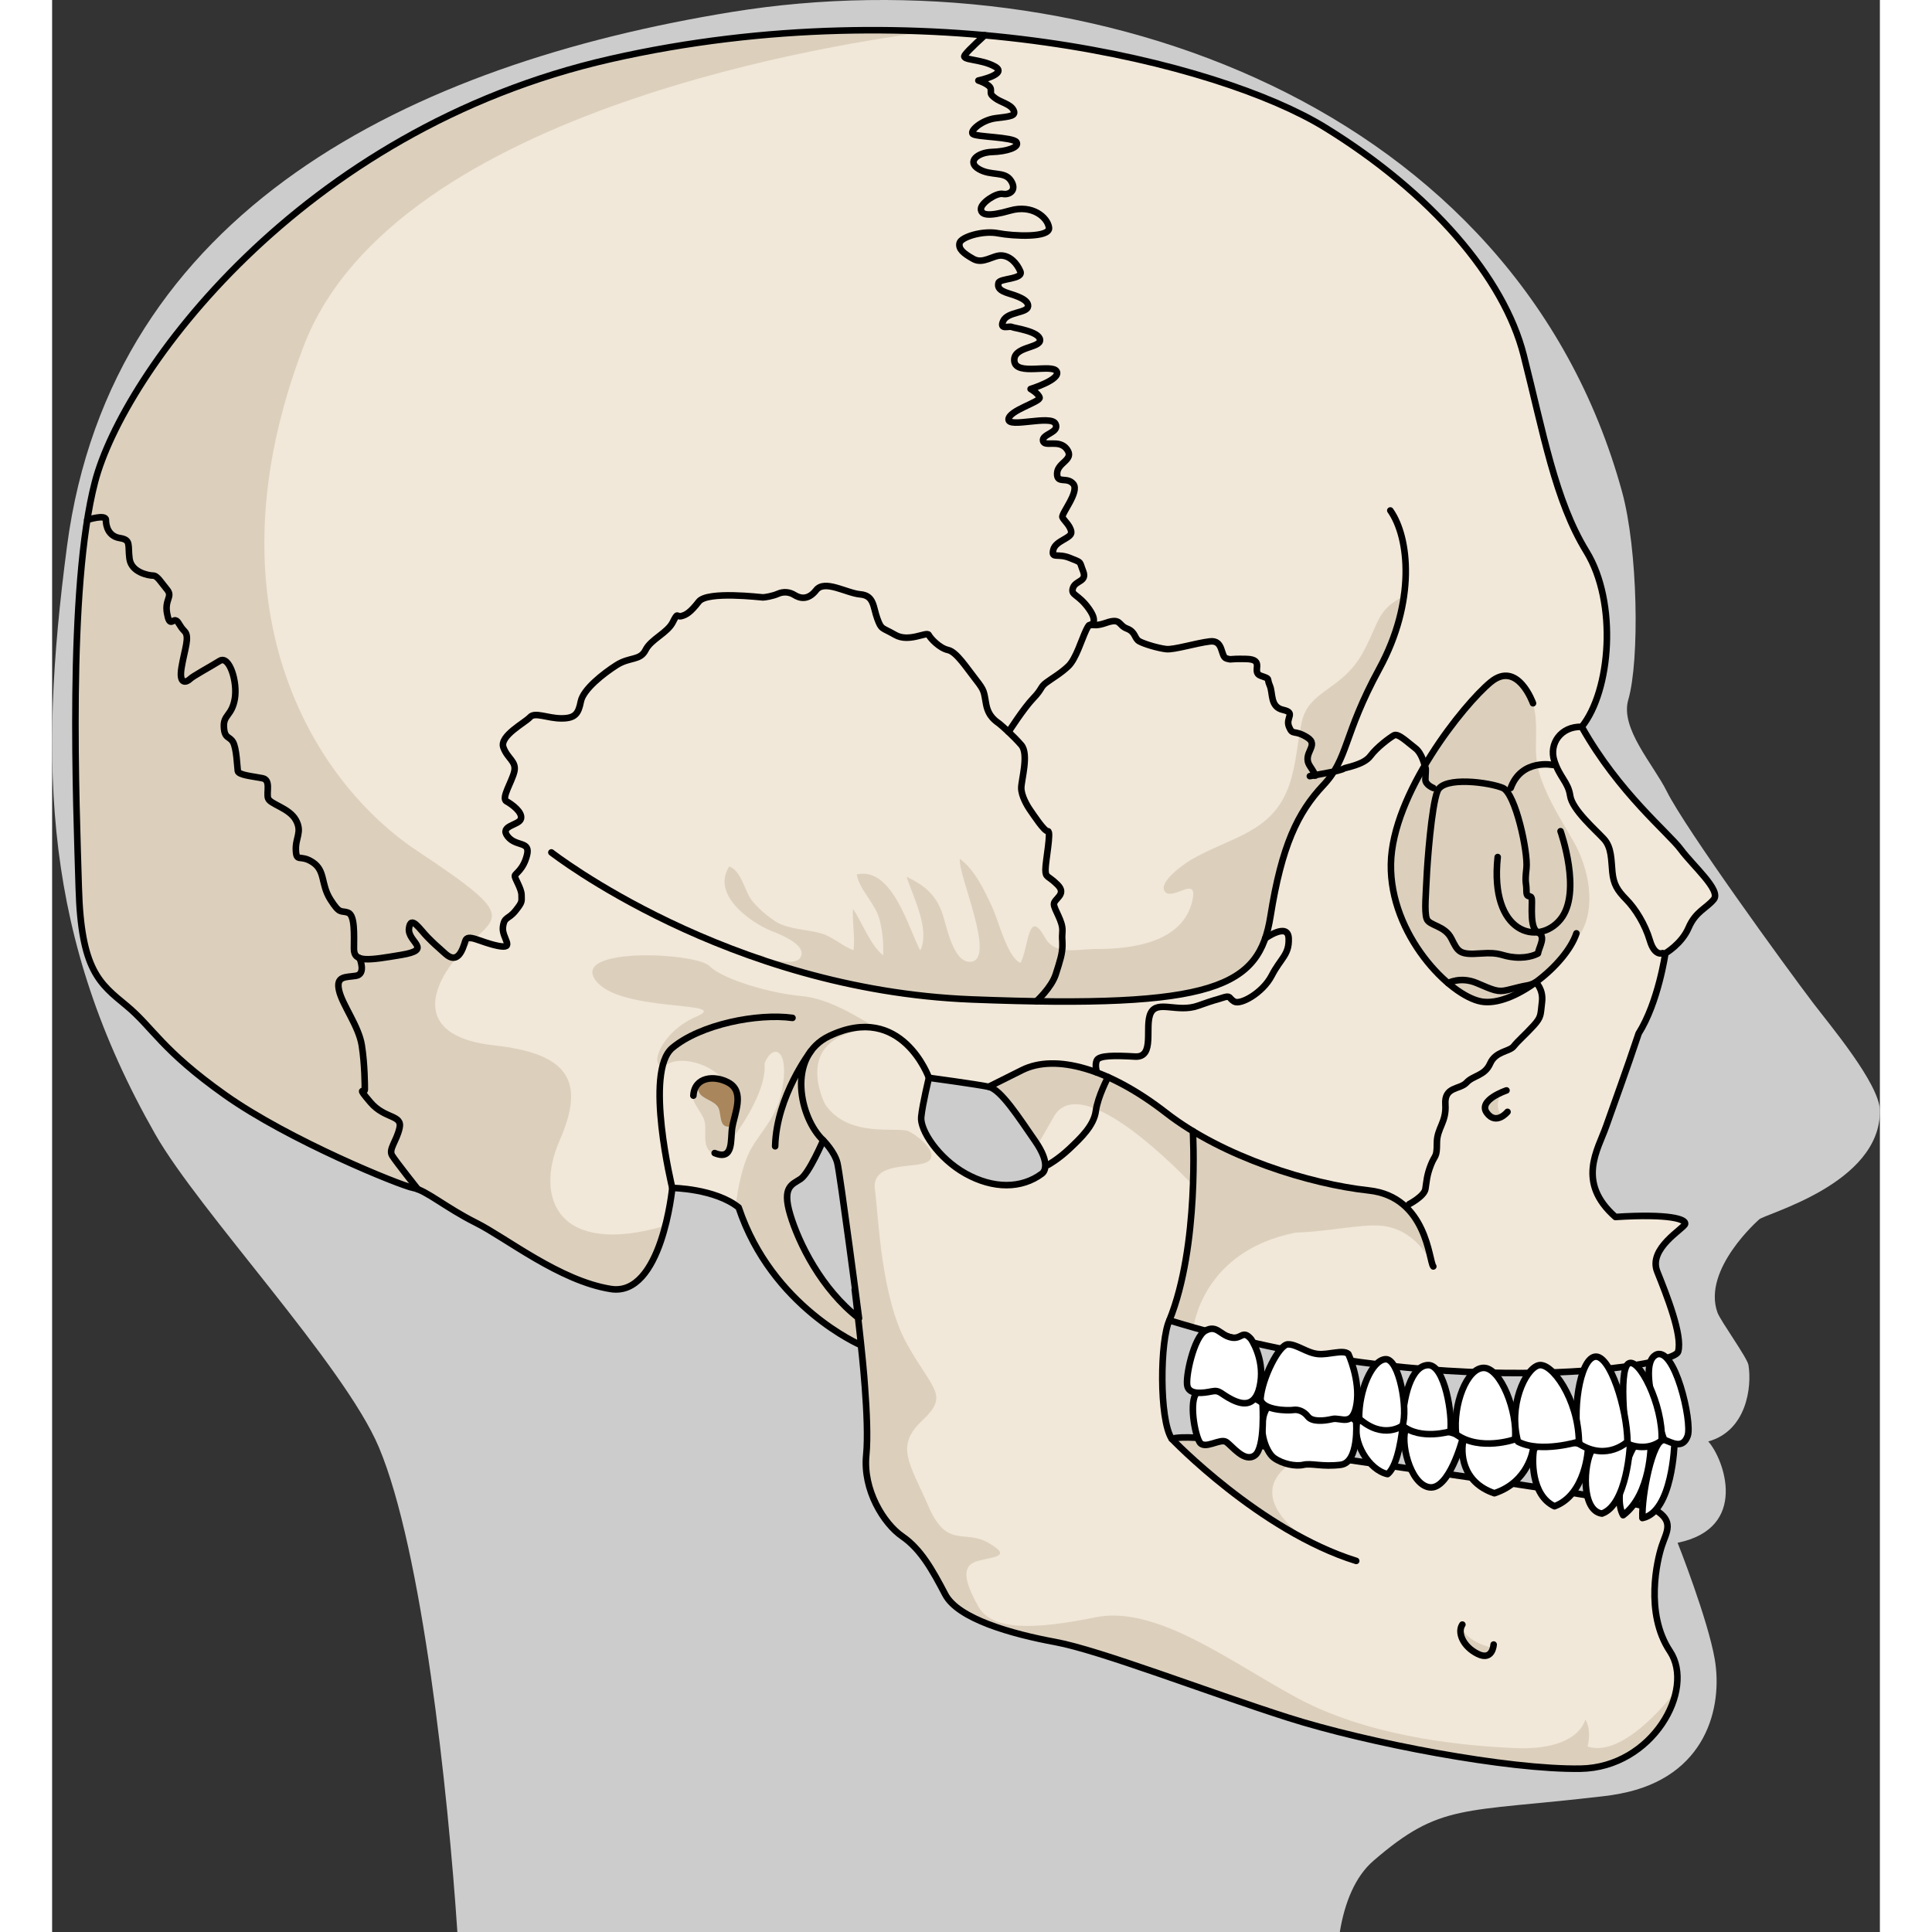 <?xml version="1.0" encoding="utf-8"?>
<!-- Created by: Science Figures, www.sciencefigures.org, Generator: Science Figures Editor -->
<!DOCTYPE svg PUBLIC "-//W3C//DTD SVG 1.1//EN" "http://www.w3.org/Graphics/SVG/1.1/DTD/svg11.dtd">
<svg version="1.1" id="Layer_1" xmlns="http://www.w3.org/2000/svg" xmlns:xlink="http://www.w3.org/1999/xlink" 
	 width="800px" height="800px" viewBox="0 0 417.624 441.44" enable-background="new 0 0 417.624 441.44"
	 xml:space="preserve">
<rect x="0" y="0" width="417.624" height="441.44" fill="#333333" stroke="none"/>
<g>
	<path id="changecolor_8_" fill="#CCCCCC" d="M92.597,441.44h201.628c1.118-6.83,3.562-12.716,7.671-16.266
		c15.405-13.295,20.072-10.956,52.551-14.759c1.282-0.146,2.51-0.335,3.686-0.555c0.09-0.018,0.163-0.039,0.253-0.055
		c19.563-3.761,23.396-19.711,21.502-30.719c-1.558-9.061-8.438-26.502-8.483-26.58c16.356-3.338,10.642-19.09,7.007-23.152
		c8.731-2.418,10.007-12.392,9.186-17.455c-0.274-1.688-6.409-10.106-7.089-12.012c-3.524-9.877,9.5-21.232,9.5-21.234
		c1.045-1.267,27.854-8.042,27.615-24.931c-0.086-6.094-11.6-19.737-15.236-24.529c-6.3-8.3-29.16-39.768-33.459-48.389
		c-3.089-6.19-10.691-14.378-8.795-20.908c2.618-9.01,2.215-34.294-1.423-47.548C334.474,24.08,236.953-10.519,155.294,2.739
		C82.078,14.627,13.518,47.913,3.392,124.887c-6.621,50.338-5.328,89.505,20.184,134.294c10.021,17.594,43.188,52.748,51.081,71.485
		C84.573,354.205,90.456,409.448,92.597,441.44z"/>
	<g>
		<path fill="#F2E8D9" d="M6.091,202.912c0.53,18.792,4.775,21.81,10.881,26.852c6.102,5.043,7.961,10.084,22.557,20.435
			c14.596,10.35,40.073,20.7,42.993,21.23c2.92,0.528,7.431,4.512,14.33,7.961c6.9,3.451,19.108,13.27,30.785,15.128
			c11.676,1.857,14.063-23.089,14.063-23.089s9.742,0.12,15.166,4.461c7.599,22.789,27.945,31.471,27.945,31.471
			s2.004,17.145,1.209,25.105c-0.797,7.961,3.98,15.658,8.227,18.577c4.246,2.917,6.9,7.695,9.821,13.269
			c2.917,5.573,15.125,9.024,25.21,10.881c10.086,1.858,34.766,11.412,53.076,17.251c18.312,5.838,50.425,11.942,66.879,11.677
			c16.453-0.267,26.271-18.048,20.433-26.805c-5.837-8.757-2.919-20.965-1.855-24.147c1.06-3.187,2.918-5.575-1.594-8.229
			c-4.512-2.654-74.042-11.678-80.942-13.004c-6.9-1.327-24.945-4.511-29.459-3.185c-2.918-4.512-2.652-22.559-0.529-27.068
			c61.303,18.842,115.177,10.879,116.238,7.164c1.061-3.717-2.652-13.004-4.777-18.313c-2.123-5.308,6.104-9.818,6.369-10.88
			s-3.447-2.389-15.922-1.592c-9.022-7.961-3.98-15.395-2.123-20.7c1.857-5.308,4.512-12.473,7.432-21.23
			c4.511-7.166,6.103-18.312,6.103-18.312s3.716-2.123,5.309-5.839s3.998-4.372,5.75-6.468c1.753-2.095-4.747-7.665-7.535-11.442
			c-2.79-3.776-14.137-12.874-22.631-28.001c6.636-8.228,8.229-28.396,1.063-40.074c-7.165-11.676-9.819-27.068-14.331-44.851
			c-4.512-17.78-21.23-37.152-45.38-52.014c-24.15-14.86-91.824-31.845-163.212-15.658C56.248,29.664,16.174,85.66,9.806,110.075
			C3.437,134.492,5.56,184.118,6.091,202.912z M198.577,255.221c0.293-2.938,1.763-8.958,1.763-8.958s10.867,1.469,13.658,2.056
			c2.793,0.586,6.902,7.05,10.576,12.337c3.673,5.286,2.087,7.138,1.615,7.49c-4.699,3.526-11.162,3.525-17.479,0
			C202.396,264.62,198.282,258.156,198.577,255.221z M171.023,269.374c1.938-1.291,5.165-8.823,5.165-8.823s2.585,2.581,3.229,5.166
			c0.647,2.582,4.951,35.513,4.951,35.513c-8.609-6.672-13.775-17.218-15.713-23.677
			C166.719,271.098,169.088,270.665,171.023,269.374z"/>
		<path fill="#DCD0BD" d="M287.992,352.594c-21.09-11.943-28.88-19.503-31.535-23.983c4.901-0.844,19.385,1.568,26.892,2.961
			c0.667,0.445,1.313,0.912,1.929,1.404C269.24,341.566,287.992,352.594,287.992,352.594z"/>
		<path fill="#DCD0BD" d="M329.236,376.537c0,0-5.972-1.171-7.254-4.852c-0.743,2.92,2.152,5.946,4.051,6.649
			C327.932,379.037,329.236,376.537,329.236,376.537z"/>
		<path fill="#DCD0BD" d="M331.319,249.532c0,0-2.22,3.001,0,5.556c-2.217,2.185-4.597-1.697-3.731-2.777
			C328.454,251.23,330.183,249.793,331.319,249.532z"/>
		<path fill="#DCD0BD" d="M6.091,202.912c-0.531-18.794-2.654-68.42,3.715-92.837c6.368-24.415,46.442-80.411,117.832-96.602
			c25.373-5.753,50.273-7.313,72.921-6.271C182.972,9.416,78.521,24.345,57.536,78.95c-22.721,59.125,1.674,99.436,26.026,115.56
			c24.352,16.125,17.515,14.442,9.646,23.346c-7.868,8.904-9.479,19.086,7.72,20.983c17.2,1.895,20.96,8.203,15.049,21.712
			c-5.911,13.508-0.095,26.609,24.14,19.521c-1.806,7.011-5.467,15.563-12.479,14.446c-11.677-1.858-23.885-11.677-30.785-15.128
			c-6.899-3.449-11.41-7.433-14.33-7.961c-2.92-0.53-28.397-10.881-42.993-21.23c-14.596-10.351-16.455-15.392-22.557-20.435
			C10.866,224.722,6.621,221.704,6.091,202.912z"/>
		<path fill="#DCD0BD" d="M163.151,219.443c-0.665-0.31-1.324,0.054-1.082-1.084c1.402,0.983,7.614,2.362,8.839,0.522
			c2-2.993-5.193-5.616-6.609-6.193c-4.808-1.956-13.722-8.271-9.589-14.709c2.779,0.963,3.433,5.371,5.044,7.586
			c1.193,1.639,3.824,3.965,5.859,5.157c2.775,1.629,7.046,1.659,10.105,2.543c2.78,0.801,5.142,3.146,7.396,3.812
			c0.373-3.068-0.319-6.284-0.126-9.425c2.165,3.206,3.932,8.255,6.895,10.628c0.102-2.805-0.133-5.532-0.837-8.212
			c-0.985-3.746-4.526-6.572-5.204-10.272c8.219-1.88,11.922,12.641,14.527,17.353c2.3-4.757-1.682-12.307-3.148-16.834
			c4.238,2.04,6.785,4.167,8.282,8.652c0.884,2.646,2.391,10.956,6.275,10.796c6.169-0.252-2.905-20.013-2.369-23.535
			c3.521,2.612,5.648,7.273,7.453,11.161c1.385,2.979,3.437,11.427,6.421,12.619c1.863-3.572,1.674-12.782,5.577-5.793
			c2.335,4.182,7.29,2.612,11.915,2.612c7.898,0,19.584-1.427,21.761-11.045c1.376-6.072-4.574,0.236-6.295-2.091
			c-1.618-2.185,4.664-6.47,5.964-7.228c9.09-5.308,18.695-6.069,22.505-17.229c1.618-4.744,1.752-9.457,2.83-14.329
			c1.001-4.528,4.346-6.203,7.911-8.94c4.619-3.544,6.151-6.625,8.459-11.876c1.139-2.593,2.002-4.587,4.295-6.247
			c2.573-1.865,2.83-1.397,3.033-5.33l-1.46,4.084c0.341-0.54,0.73-0.938,1.34-0.93c-0.861,5.913-3.003,11.859-5.866,17.116
			c-8.353,15.337-6.981,20.448-12.824,26.654c-5.843,6.207-9.492,13.874-12.047,29.939c-2.558,16.063-12.416,21.177-68.277,18.984
			c-13.654-0.534-27.215-2.86-40.331-6.675c-1.584-0.46-3.159-0.941-4.729-1.443c-1.097-0.352-3.407-0.626-3.808-1.955
			c0.414-0.062,0.863-0.004,1.271,0.078"/>
		<g>
			<path fill="#DCD0BD" d="M221.515,244.511c7.615-3.806,19.895-0.362,32.916,9.768c13.021,10.128,32.918,16.276,46.301,17.724
				c12.2,1.318,13.581,13.754,14.489,16.767c-0.898-1.922-4.28-7.996-11.537-8.697c-4.44-0.429-11.92,1.322-19.528,1.563l0,0
				c-21.435,4.233-23.355,21.661-23.355,21.675c-1.666-0.473-3.335-0.966-5.01-1.477c3.511-9.009,4.416-24.674,4.646-31.271
				c-10.74-11.104-26.574-24.096-31.542-15.428c-1.722,3.005-2.917,5.087-3.751,6.547c-0.203-0.328-0.424-0.669-0.673-1.025
				c-3.672-5.287-7.784-11.751-10.576-12.337C213.894,248.318,213.894,248.318,221.515,244.511z"/>
			<path fill="#DCD0BD" d="M124.119,223.922c5.395,7.615,31.802,4.649,22.998,8.403c-8.802,3.756-11.354,13.34-6.245,10.677
				c5.11-2.662,21.206,3.286,13.016,19.194c0,0,9.522-11.422,8.9-19.194c1.651-4.365,5.401-3.739,4.235,4.606
				c-1.166,8.348-5.837,11.215-8.097,16.457c-0.976,2.264-2.141,6.308-2.721,11.424c0.186,0.132,0.379,0.259,0.557,0.4
				c7.597,22.789,27.943,31.471,27.943,31.471s2.006,17.145,1.21,25.105c-0.797,7.961,3.981,15.658,8.228,18.577
				c4.245,2.917,6.899,7.695,9.818,13.269c2.92,5.573,15.126,9.024,25.213,10.881c10.085,1.858,34.765,11.412,53.076,17.251
				c18.313,5.838,50.424,11.942,66.878,11.677c11.762-0.19,20.128-9.33,21.813-17.728l0,0c0,0-11.445,15.511-20.102,12.671
				c0.998-4.261-0.538-6.161-0.538-6.161s-1.322,7.139-16.079,6.508c-14.755-0.632-34.345-3.188-49.679-11.423
				c-15.331-8.233-32.151-21.295-46.173-18.455s-23.658,3.124-26.791-2.555c-3.134-5.679-3.968-9.304,0-10.331
				c3.967-1.027,7.76-1.027,2.313-4.15c-5.446-3.124-9.378,1.507-13.657-8.334c-4.28-9.838-7.687-13.669-1.442-19.562
				c6.247-5.894,2.522-6.826-3.424-17.435c-5.945-10.605-6.515-28.737-7.366-35.43c-0.85-6.693,9.771-4.522,12.232-6.409
				c2.46-1.888-2.294-5.779-4.563-6.864c-2.273-1.087-13.762,1.704-19.023-6.124c0,0-8.709-16.4,11.971-17.322
				c-4.59-2.627-10.963-6.888-17.574-7.454c-6.606-0.568-17.682-3.691-20.806-6.815
				C147.117,217.624,118.726,216.306,124.119,223.922z M170.919,269.374c1.938-1.291,5.167-8.823,5.167-8.823
				s2.581,2.581,3.229,5.166c0.645,2.582,4.949,35.513,4.949,35.513c-8.61-6.672-13.775-17.218-15.712-23.677
				C166.614,271.098,168.981,270.665,170.919,269.374z"/>
			<path fill="#DCD0BD" d="M315.479,289.365c-0.088-0.098-0.171-0.305-0.259-0.597C315.391,289.133,315.479,289.365,315.479,289.365
				z"/>
		</g>
		<g>
			<path fill="#DCD0BD" d="M148.773,255.354c1.213,2.471-0.588,5.908,1.747,7.994c3.482,3.11,4.737-2.426,5.024-5.002
				c0.359-3.22,2.518-8.576-0.531-11.106c-1.793-1.488-6.924-1.964-8.31,0.396C145.02,250.506,147.653,253.072,148.773,255.354z"/>
			<g>
				<path fill="#A9865C" d="M152.672,254.903c0.162,1.059,0.355,2.125,1.217,2.424c3.232,1.118,3.194-7.817,2.299-9.365
					c-1.607-2.779-10.242-2.389-8.39,1.583c0.757,1.623,3.421,1.846,4.39,3.462C152.467,253.474,152.562,254.187,152.672,254.903z"
					/>
			</g>
			
				<path fill="none" stroke="#000000" stroke-width="1.5" stroke-linecap="round" stroke-linejoin="round" stroke-miterlimit="10" d="
				M146.523,250.34c0.248-4.333,4.838-4.714,8.012-2.977c3.817,2.091,1.384,7.015,0.849,10.338
				c-0.424,2.635,0.419,7.579-4.002,5.762"/>
		</g>
		
			<path fill="none" stroke="#000000" stroke-width="1.5" stroke-linecap="round" stroke-linejoin="round" stroke-miterlimit="10" d="
			M173.391,240.147c0,0-7.919,10.298-8.186,21.768"/>
		<path fill="#DCD0BD" d="M326.548,228.843c2.178,0.396,4.445-0.193,6.461-0.998c3.474-1.39,6.633-3.645,9.338-6.207
			c1.33-1.26,2.574-2.626,3.646-4.115c0.974-1.354,2.161-2.58,3.056-3.956c3.961-6.088,2.03-15.203-1.317-21.117
			c-2.797-4.936-5.685-9.271-7.572-14.69c-0.802-2.304-1.127-4.516-1.127-6.949c0-4.551,0.538-8.682-1.928-12.717
			c-1.964-3.216-5.135-4.936-8.411-2.229c-6.167,5.097-22.527,25.478-22.795,41.571
			C305.627,213.525,319.306,227.533,326.548,228.843z"/>
		
			<path fill="none" stroke="#000000" stroke-width="1.5" stroke-linecap="round" stroke-linejoin="round" stroke-miterlimit="10" d="
			M6.091,202.912c0.53,18.792,4.775,21.81,10.881,26.852c6.102,5.043,7.961,10.084,22.557,20.435
			c14.596,10.35,40.073,20.7,42.993,21.23c2.92,0.528,7.431,4.512,14.33,7.961c6.9,3.451,19.108,13.27,30.785,15.128
			c11.676,1.857,14.063-23.089,14.063-23.089s9.742,0.12,15.166,4.461c7.599,22.789,27.945,31.471,27.945,31.471
			s2.004,17.145,1.209,25.105c-0.797,7.961,3.98,15.658,8.227,18.577c4.246,2.917,6.9,7.695,9.821,13.269
			c2.917,5.573,15.125,9.024,25.21,10.881c10.086,1.858,34.766,11.412,53.076,17.251c18.312,5.838,50.425,11.942,66.879,11.677
			c16.453-0.267,26.271-18.048,20.433-26.805c-5.837-8.757-2.919-20.965-1.855-24.147c1.06-3.187,2.918-5.575-1.594-8.229
			c-4.512-2.654-74.042-11.678-80.942-13.004c-6.9-1.327-24.945-4.511-29.459-3.185c-2.918-4.512-2.652-22.559-0.529-27.068
			c61.303,18.842,115.177,10.879,116.238,7.164c1.061-3.717-2.652-13.004-4.777-18.313c-2.123-5.308,6.104-9.818,6.369-10.88
			s-3.447-2.389-15.922-1.592c-9.022-7.961-3.98-15.395-2.123-20.7c1.857-5.308,4.512-12.473,7.432-21.23
			c4.511-7.166,6.103-18.312,6.103-18.312s3.716-2.123,5.309-5.839s3.998-4.372,5.75-6.468c1.753-2.095-4.747-7.665-7.535-11.442
			c-2.79-3.776-14.137-12.874-22.631-28.001c6.636-8.228,8.229-28.396,1.063-40.074c-7.165-11.676-9.819-27.068-14.331-44.851
			c-4.512-17.78-21.23-37.152-45.38-52.014c-24.15-14.86-91.824-31.845-163.212-15.658C56.248,29.664,16.174,85.66,9.806,110.075
			C3.437,134.492,5.56,184.118,6.091,202.912z M183.392,294.616c0,0,1.974,16.144,2.354,22.733 M198.577,255.221
			c0.293-2.938,1.763-8.958,1.763-8.958s10.867,1.469,13.658,2.056c2.793,0.586,6.902,7.05,10.576,12.337
			c3.673,5.286,2.087,7.138,1.615,7.49c-4.699,3.526-11.162,3.525-17.479,0C202.396,264.62,198.282,258.156,198.577,255.221z
			 M171.023,269.374c1.938-1.291,5.165-8.823,5.165-8.823s2.585,2.581,3.229,5.166c0.647,2.582,4.951,35.513,4.951,35.513
			c-8.609-6.672-13.775-17.218-15.713-23.677C166.719,271.098,169.088,270.665,171.023,269.374z"/>
		
			<path fill="#FFFFFF" stroke="#000000" stroke-width="1.5" stroke-linecap="round" stroke-linejoin="round" stroke-miterlimit="10" d="
			M370.685,329.838c0,0-0.423,15.628-7.318,17.02c-0.211-5.202,2.32-18.066,4.955-17.904
			C370.96,329.118,370.685,329.838,370.685,329.838z"/>
		
			<path fill="#FFFFFF" stroke="#000000" stroke-width="1.5" stroke-linecap="round" stroke-linejoin="round" stroke-miterlimit="10" d="
			M365.292,329.957c0,0,0.057,11.513-6.334,16.249c-2.582-4.551,1.726-15.13,2.637-15.784
			C362.506,329.769,364.203,328.91,365.292,329.957z"/>
		
			<path fill="#FFFFFF" stroke="#000000" stroke-width="1.5" stroke-linecap="round" stroke-linejoin="round" stroke-miterlimit="10" d="
			M360.531,330.123c0,0-0.59,13.671-6.412,15.713c-4.801-0.65-4.243-11.346-2.247-14.591
			C357.397,330.231,360.01,329.023,360.531,330.123z"/>
		
			<path fill="#FFFFFF" stroke="#000000" stroke-width="1.5" stroke-linecap="round" stroke-linejoin="round" stroke-miterlimit="10" d="
			M350.945,330.937c0,0-0.421,10.533-7.665,13.226c-5.388-2.507-5.202-10.939-4.645-13.226
			C342.443,328.466,350.532,329.555,350.945,330.937z"/>
		
			<path fill="#FFFFFF" stroke="#000000" stroke-width="1.5" stroke-linecap="round" stroke-linejoin="round" stroke-miterlimit="10" d="
			M338.367,331.16c0,0-0.938,7.431-8.833,10.032c-7.616-2.602-7.711-9.523-7.06-12.239
			C329.627,327.074,338.356,329.03,338.367,331.16z"/>
		
			<path fill="#FFFFFF" stroke="#000000" stroke-width="1.5" stroke-linecap="round" stroke-linejoin="round" stroke-miterlimit="10" d="
			M322.226,328.953c0,0-3.048,11.614-7.574,10.875c-4.529-0.739-6.684-10.72-5.283-13.491
			C314.094,326.892,321.022,326.395,322.226,328.953z"/>
		
			<path fill="#FFFFFF" stroke="#000000" stroke-width="1.5" stroke-linecap="round" stroke-linejoin="round" stroke-miterlimit="10" d="
			M308.536,326.337c0,0-0.818,8.479-3.403,10.477c-4.159-0.866-8.254-7.298-6.899-12.213
			C303.652,324.674,308.114,324.406,308.536,326.337z"/>
		
			<path fill="#FFFFFF" stroke="#000000" stroke-width="1.5" stroke-linecap="round" stroke-linejoin="round" stroke-miterlimit="10" d="
			M297.968,324.95c0,0,0.697,9.229-3.555,9.743c-4.251,0.515-6.653-0.421-8.502,0c-1.848,0.423-4.805-0.189-6.744-1.594
			c-1.941-1.403-4.161-7.45-1.434-11.68C284.987,320.978,297.274,322.547,297.968,324.95z"/>
		
			<path fill="#FFFFFF" stroke="#000000" stroke-width="1.5" stroke-linecap="round" stroke-linejoin="round" stroke-miterlimit="10" d="
			M276.569,320.626c0,0,0.656,10.147-1.746,11.901c-2.404,1.756-5.174-2.153-6.562-3.063c-1.385-0.909-4.989,1.928-6.098,0
			c-1.11-1.928-2.406-9.2-0.648-11.247C263.272,316.173,273.693,318.056,276.569,320.626z"/>
		
			<path fill="#FFFFFF" stroke="#000000" stroke-width="1.5" stroke-linecap="round" stroke-linejoin="round" stroke-miterlimit="10" d="
			M368.321,328.953c0,0-6.317-16.786-1.979-19.331c4.338-2.546,8.486,15.372,7.355,18.483
			C372.567,331.216,370.115,329.614,368.321,328.953z"/>
		
			<path fill="#FFFFFF" stroke="#000000" stroke-width="1.5" stroke-linecap="round" stroke-linejoin="round" stroke-miterlimit="10" d="
			M360.118,329.957c-0.471-0.532-2.357-16.563,0-18.354c2.356-1.792,8.016,9.43,7.639,17.54
			C364.174,331.877,360.118,329.957,360.118,329.957z"/>
		
			<path fill="#FFFFFF" stroke="#000000" stroke-width="1.5" stroke-linecap="round" stroke-linejoin="round" stroke-miterlimit="10" d="
			M359.948,329.407c0,0-4.639,4.479-10.957,0.55c-1.791-7.039,0-19.297,3.489-19.957
			C355.968,309.34,359.874,321.938,359.948,329.407z"/>
		
			<path fill="#FFFFFF" stroke="#000000" stroke-width="1.5" stroke-linecap="round" stroke-linejoin="round" stroke-miterlimit="10" d="
			M348.861,329.403c0,0-8.829,2.714-13.921,0c-2.264-8.183,1.604-16.479,4.619-17.425
			C342.578,311.036,348.73,319.67,348.861,329.403z"/>
		
			<path fill="#FFFFFF" stroke="#000000" stroke-width="1.5" stroke-linecap="round" stroke-linejoin="round" stroke-miterlimit="10" d="
			M334.261,328.859c0,0-7.995,2.83-13.466-1.131c-0.754-6.792,2.452-15.182,6.318-15.182
			C330.981,312.547,334.901,322.543,334.261,328.859z"/>
		
			<path fill="#FFFFFF" stroke="#000000" stroke-width="1.5" stroke-linecap="round" stroke-linejoin="round" stroke-miterlimit="10" d="
			M319.475,327.067c0,0-6.79,2.074-10.938-1.32c0.095-6.507,1.98-13.721,5.848-13.838
			C318.249,311.792,320.04,323.579,319.475,327.067z"/>
		
			<path fill="#FFFFFF" stroke="#000000" stroke-width="1.5" stroke-linecap="round" stroke-linejoin="round" stroke-miterlimit="10" d="
			M308.536,325.747c0,0-4.337,3.301-9.9-1.603c-0.096-6.413,2.924-13.394,6.035-13.58
			C307.782,310.376,309.855,322.07,308.536,325.747z"/>
		
			<path fill="#FFFFFF" stroke="#000000" stroke-width="1.5" stroke-linecap="round" stroke-linejoin="round" stroke-miterlimit="10" d="
			M296.184,309.374c0,0,2.733,5.953,1.886,11.398c-0.849,5.446-3.582,2.993-5.563,3.465c-1.979,0.471-4.62,0.661-5.564-0.565
			c-0.942-1.226-2.263-1.697-3.394-1.508c-1.133,0.188-7.072,0.097-7.451-2.498c0.379-4.86,4.244-12.402,6.225-12.496
			c1.981-0.094,4.338,1.959,6.884,2.204C291.751,309.62,294.958,308.279,296.184,309.374z"/>
		
			<path fill="#FFFFFF" stroke="#000000" stroke-width="1.5" stroke-linecap="round" stroke-linejoin="round" stroke-miterlimit="10" d="
			M273.929,305.945c0,0,3.018,4.318,2.168,9.938c-0.848,5.62-3.864,5.235-6.506,3.918c-2.639-1.316-2.734-2.261-4.62-1.883
			c-1.887,0.378-4.999,0.85-5.564-1.132s1.476-11.313,4.085-12.727c2.61-1.417,3.281,0.896,5.795,1.508
			C271.798,306.182,271.947,303.681,273.929,305.945z"/>
		
			<path fill="none" stroke="#000000" stroke-width="1.5" stroke-linecap="round" stroke-linejoin="round" stroke-miterlimit="10" d="
			M114.079,194.771c0,0,40.164,31.399,96.025,33.59c55.861,2.192,65.72-2.921,68.277-18.984
			c2.555-16.065,6.204-23.732,12.047-29.939c5.843-6.206,4.472-11.317,12.824-26.654c8.353-15.334,6.893-29.938,2.511-36.145"/>
		
			<path fill="none" stroke="#000000" stroke-width="1.5" stroke-linecap="round" stroke-linejoin="round" stroke-miterlimit="10" d="
			M338.367,160.689c0,0-3.505-9.922-9.675-4.826c-6.167,5.097-22.527,25.478-22.795,41.571
			c-0.271,16.091,13.408,30.099,20.65,31.408c7.24,1.311,19.339-8.344,21.738-15.585"/>
		
			<path fill="none" stroke="#000000" stroke-width="1.5" stroke-linecap="round" stroke-linejoin="round" stroke-miterlimit="10" d="
			M344.658,189.924c0,0,4.967,13.946,0,20.114c-4.968,6.169-16.244,3.487-14.36-14.213"/>
		
			<path fill="none" stroke="#000000" stroke-width="1.5" stroke-linecap="round" stroke-linejoin="round" stroke-miterlimit="10" d="
			M315.585,289.365c-1.004-1.085-1.365-15.916-14.749-17.363s-33.28-7.596-46.302-17.724c-13.021-10.13-25.299-13.573-32.916-9.768
			c-7.62,3.808-7.62,3.808-7.62,3.808"/>
		
			<path fill="none" stroke="#000000" stroke-width="1.5" stroke-linecap="round" stroke-linejoin="round" stroke-miterlimit="10" d="
			M200.34,246.263c0,0-6.195-17.42-22.74-9.554c-9.938,4.725-6.734,18.866-1.411,23.842"/>
		
			<path fill="none" stroke="#000000" stroke-width="1.5" stroke-linecap="round" stroke-linejoin="round" stroke-miterlimit="10" d="
			M141.7,271.429c0,0-6.484-26.557,0-31.981c6.486-5.427,19.51-7.96,27.467-6.874"/>
		
			<path fill="none" stroke="#000000" stroke-width="1.5" stroke-linecap="round" stroke-linejoin="round" stroke-miterlimit="10" d="
			M260.652,258.463c0,0,1.533,26.234-5.366,43.22"/>
		
			<path fill="none" stroke="#000000" stroke-width="1.5" stroke-linecap="round" stroke-linejoin="round" stroke-miterlimit="10" d="
			M255.815,328.751c0,0,20.114,21.022,42.152,27.896"/>
		
			<path fill="none" stroke="#000000" stroke-width="1.5" stroke-linecap="round" stroke-linejoin="round" stroke-miterlimit="10" d="
			M329.372,375.759c0,0-0.203,3.856-3.65,2.132c-3.449-1.725-4.659-4.97-3.496-6.692"/>
		
			<path fill="none" stroke="#000000" stroke-width="1.5" stroke-linecap="round" stroke-linejoin="round" stroke-miterlimit="10" d="
			M332.542,254.046c0,0-2.568,3.165-4.716,0.239c-2.151-2.926,4.479-5.138,4.479-5.138"/>
		
			<path fill="none" stroke="#000000" stroke-width="1.5" stroke-linecap="round" stroke-linejoin="round" stroke-miterlimit="10" d="
			M367.971,217.777c0,0-1.798,0.831-2.903-2.902c-1.107-3.732-3.318-7.248-5.391-9.36c-2.072-2.115-2.904-3.496-3.18-6.261
			c-0.276-2.763-0.137-5.599-1.936-7.567c-1.797-1.97-7.237-6.669-7.697-9.848c-0.457-3.181-2.393-4.149-3.638-8.019
			c-1.245-3.87,1.485-7.897,6.271-7.75"/>
		
			<path fill="none" stroke="#000000" stroke-width="1.5" stroke-linecap="round" stroke-linejoin="round" stroke-miterlimit="10" d="
			M342.927,174.787c0,0-7.164-1.519-9.652,5.254"/>
		
			<path fill="none" stroke="#000000" stroke-width="1.5" stroke-linecap="round" stroke-linejoin="round" stroke-miterlimit="10" d="
			M339.494,217.855c0.276-1.599,1.936-3.883,0-4.814c-1.935-0.932-1.267-6.105-1.395-7.526c-0.126-1.423-1.231,0.099-1.231-1.975
			c0-2.075-0.414-1.52,0-5.115c0.415-3.593-2.487-17.14-5.393-18.384c-2.901-1.245-13.545-2.765-14.926,0.69
			c-1.384,3.456-2.352,16.588-2.49,19.906s-0.553,7.6,0,9.261c0.554,1.659,4.147,1.522,5.666,4.563
			c1.521,3.04,1.799,3.751,6.637,3.395c4.839-0.354,4.561,0.613,7.881,0.889C337.56,219.022,339.494,217.855,339.494,217.855z"/>
		
			<path fill="none" stroke="#000000" stroke-width="1.5" stroke-linecap="round" stroke-linejoin="round" stroke-miterlimit="10" d="
			M315.585,180.041c0,0-1.809-0.691-1.805-1.935c0.002-1.246,0.189-2.401,0-2.767c-0.19-0.366-0.688-3.179-2.348-4.423
			c-1.658-1.244-3.869-3.455-4.838-2.902c-0.968,0.552-3.87,2.68-5.393,4.726c-1.519,2.047-5.666,2.6-6.082,2.877
			c-0.414,0.276-2.249,0.685-2.249,0.685l-5.491,1.04"/>
		
			<path fill="none" stroke="#000000" stroke-width="1.5" stroke-linecap="round" stroke-linejoin="round" stroke-miterlimit="10" d="
			M318.972,224.625c0,0,2.828-1.584,6.561,0s4.759,2.138,7.01,1.584c2.25-0.552,3.214-0.826,4.464-1.038
			c1.25-0.213,1.987-0.739,1.987-0.739s1.799,1.621,1.426,4.533c-0.373,2.911-0.058,3.326-1.942,5.399
			c-1.886,2.074-3.545,3.456-4.512,4.7c-0.968,1.243-4.147,1.101-5.392,3.938c-1.243,2.837-3.871,2.697-5.391,4.356
			c-1.521,1.659-5.114,0.834-4.838,4.98c0.277,4.143-1.938,5.387-1.938,8.843s-0.414,2.537-1.381,5.001
			c-0.968,2.464-0.972,3.844-1.246,5.504c-0.275,1.661-3.73,3.456-3.73,3.456"/>
		
			<path fill="none" stroke="#000000" stroke-width="1.5" stroke-linecap="round" stroke-linejoin="round" stroke-miterlimit="10" d="
			M277.169,214.418c0,0,5.235-3.773,5.373,0c0.139,3.772-1.798,4.466-3.871,8.474c-2.074,4.008-7.188,6.789-8.569,5.951
			c-1.384-0.837-0.692-1.527-2.765-0.837c-2.075,0.691-0.83,0.137-5.531,1.797c-4.699,1.659-9.26-1.381-10.781,1.659
			s1.106,10.229-3.594,9.951c-4.7-0.276-8.156-0.273-8.708,0.83c-0.553,1.106,0,2.818,0,2.818"/>
		
			<path fill="none" stroke="#000000" stroke-width="1.5" stroke-linecap="round" stroke-linejoin="round" stroke-miterlimit="10" d="
			M241.275,246.111c0,0-2.353,4.428-2.799,7.744c-0.446,3.317-3.351,6.082-5.976,8.569c-2.626,2.489-4.977,3.758-4.977,3.758"/>
		
			<path fill="none" stroke="#000000" stroke-width="1.5" stroke-linecap="round" stroke-linejoin="round" stroke-miterlimit="10" d="
			M224.896,228.787c0,0,3.457-3.131,4.425-6.174c0.968-3.04,1.521-4.698,1.521-6.635c0-1.935-0.139-0.948,0-3.239
			c0.137-2.289-1.936-4.916-1.936-6.16s3.04-2.213,0.828-4.424c-2.212-2.21-2.764-1.521-2.764-3.456
			c0-1.936,1.383-8.841,0.553-8.775c-0.828,0.067-3.318-3.804-4.008-4.77c-0.692-0.968-2.074-3.314-2.074-5.113
			c0-1.8,1.797-7.743,0-9.817c-1.797-2.073-4.286-4.284-4.978-4.838s-2.488-1.521-3.04-4.424c-0.553-2.903-0.277-3.041-2.351-5.668
			s-4.423-6.358-6.356-6.772c-1.938-0.415-4.01-2.627-4.425-3.456c-0.415-0.83-4.534,1.797-7.657,0
			c-3.125-1.797-3.125-1.105-4.093-3.732s-0.691-5.253-3.87-5.529c-3.181-0.276-8.156-3.456-10.091-0.968
			c-1.936,2.487-3.872,1.798-4.978,1.105c-1.106-0.691-2.487-0.829-3.732-0.275c-1.244,0.552-3.041,0.829-3.455,0.829
			c-0.415,0-12.717-1.521-14.652,0.966c-1.936,2.489-2.902,3.042-4.01,3.317c-1.105,0.277-0.692-1.104-1.934,1.384
			c-1.245,2.487-4.978,3.87-6.223,6.357c-1.243,2.489-3.593,1.521-6.635,3.456c-3.04,1.936-7.603,5.531-8.156,8.294
			c-0.551,2.765-1.243,3.87-4.422,3.87c-3.181,0-6.083-1.52-7.188-0.276c-1.106,1.244-7.052,4.287-6.084,6.913
			c0.968,2.627,3.041,3.18,2.488,5.529c-0.554,2.35-3.041,6.082-1.797,6.773c1.243,0.691,3.731,2.486,3.316,4.008
			c-0.413,1.521-4.976,1.521-3.04,4.01c1.935,2.487,5.253,0.967,4.424,4.284c-0.829,3.318-2.627,4.147-2.766,4.7
			c-0.138,0.554,1.521,2.904,1.521,4.424c0,1.521,0.275,1.521-1.383,3.594c-1.657,2.075-2.563,1.245-2.87,3.732
			c-0.311,2.488,3.008,5.113-1.139,4.285c-4.147-0.829-6.912-2.902-7.463-1.105c-0.553,1.798-1.66,5.529-4.563,2.902
			c-2.902-2.626-2.213-1.937-4.008-3.732c-1.798-1.796-3.871-5.252-4.286-2.072c-0.414,3.179,5.666,4.838-1.798,6.082
			c-7.463,1.244-10.782,1.797-10.782-1.382c0-3.181,0.276-7.743-1.381-8.296c-1.66-0.553-1.798,0.499-4.009-2.998
			c-2.213-3.499-1.105-6.54-4.008-8.475c-2.904-1.938-3.733,0.138-3.872-2.765c-0.138-2.902,1.521-4.146,0-6.911
			c-1.521-2.767-5.942-3.595-6.358-4.978c-0.414-1.382,0.691-4.146-1.244-4.562c-1.936-0.414-5.529-0.689-5.668-1.659
			c-0.137-0.966-0.274-5.252-1.104-6.635c-0.829-1.382-1.938-0.69-2.075-3.456c-0.137-2.764,1.798-2.487,2.489-6.359
			c0.69-3.87-1.243-10.09-3.454-8.707c-2.214,1.381-6.084,3.455-6.775,4.146c-0.691,0.69-2.626,1.52-1.936-2.627
			c0.692-4.147,1.936-7.05,0.692-8.293c-1.245-1.245-1.384-2.351-2.072-2.489c-0.692-0.14-1.384,1.521-1.938-1.658
			s1.381-3.732,0-5.392c-1.384-1.658-2.212-3.179-3.179-3.179c-0.968,0-4.978-0.692-5.392-3.871
			c-0.416-3.18,0.414-4.286-2.212-4.701c-2.625-0.414-3.179-2.763-3.179-4.146c0-1.381-4.27,0-4.27,0"/>
		
			<path fill="none" stroke="#000000" stroke-width="1.5" stroke-linecap="round" stroke-linejoin="round" stroke-miterlimit="10" d="
			M288.405,177.147c0,0,0.902,0.79-1.025-2.143c-1.925-2.934,2.376-4.692-0.654-6.551c-3.029-1.855-3.227-0.279-4.105-2.388
			c-0.881-2.108,1.661-3.184-1.369-3.868c-3.031-0.684-2.248-3.813-3.031-5.571c-0.781-1.761,0.295-1.408-2.052-2.22
			s1.173-3.744-3.325-3.842c-4.496-0.098-3.029,0.293-4.496-0.098c-1.466-0.392-0.588-4.302-3.813-3.91
			c-3.225,0.391-8.211,1.956-9.972,1.759c-1.759-0.194-4.985-1.131-6.159-1.786c-1.17-0.657-0.78-2.124-2.832-2.906
			c-2.055-0.781-1.271-2.541-4.889-1.27c-3.618,1.27-3.324-0.685-4.4,1.564c-1.074,2.247-2.345,6.646-4.104,8.309
			c-1.761,1.661-3.521,2.639-4.986,3.715c-1.467,1.074-0.88,1.399-3.031,3.632s-5.625,7.658-5.625,7.658"/>
		
			<path fill="none" stroke="#000000" stroke-width="1.5" stroke-linecap="round" stroke-linejoin="round" stroke-miterlimit="10" d="
			M236.915,142.903c0,0,2.489-0.256,0-3.775s-4.249-3.031-3.663-4.791c0.585-1.759,3.287-1.367,2.329-3.812
			c-0.96-2.443-0.178-1.856-3.014-3.03c-2.834-1.173-4.301,0.294-3.812-1.858c0.489-2.149,4.301-2.639,4.105-4.104
			c-0.195-1.468-1.681-2.588-2.013-3.348c-0.333-0.759,3.951-5.842,2.492-7.603c-1.458-1.759-3.803,0.1-3.707-2.442
			c0.1-2.543,4.008-3.032,2.249-5.476c-1.759-2.444-5.179-0.391-5.474-1.954c-0.293-1.564,3.91-1.857,2.836-3.911
			c-1.076-2.053-10.76,1.075-10.709-0.977c0.053-2.054,7.385-4.008,7.09-4.987c-0.293-0.977-2.051-1.954-2.051-1.954
			s6.94-2.151,5.963-4.008c-0.979-1.856-9.286,1.075-9.678-2.347c-0.392-3.421,6.061-2.933,5.865-4.889
			c-0.197-1.953-5.865-2.638-6.452-2.93c-0.588-0.296-2.933,0.78-1.956-1.371c0.978-2.15,5.477-1.759,5.67-3.322
			c0.195-1.565-2.738-2.444-4.595-3.031s-2.444-1.271-2.151-2.347c0.295-1.075,5.769-0.782,4.986-2.639
			c-0.783-1.857-2.346-3.521-4.301-3.616c-1.955-0.1-4.204,2.052-6.451,0.78c-2.25-1.27-3.422-2.248-3.13-3.616
			c0.294-1.367,5.279-2.933,8.798-2.248c3.521,0.685,11.928,1.074,11.634-1.271c-0.293-2.346-3.812-5.378-8.896-3.91
			c-5.084,1.465-6.648,0.989-6.648-0.385c0-1.376,3.519-3.722,4.986-3.428c1.466,0.292,3.324-0.784,1.857-3.032
			c-1.467-2.249-4.496-0.979-7.332-2.639c-2.835-1.662-0.292-3.811,3.031-3.909s6.354-1.077,5.572-2.25
			c-0.782-1.173-9.188-1.173-9.971-1.857c-0.783-0.685,2.053-3.224,5.278-3.617c3.226-0.391,4.692-0.488,4.007-1.856
			c-0.684-1.369-2.933-1.76-4.203-2.737c-1.271-0.979-0.879-0.977-0.978-2.053c-0.098-1.075-2.835-1.955-2.835-1.955
			s6.941-1.466,3.716-3.226c-3.229-1.761-7.626-1.37-6.845-2.543c0.782-1.174,4.594-4.572,4.594-4.572"/>
		
			<path fill="none" stroke="#000000" stroke-width="1.5" stroke-linecap="round" stroke-linejoin="round" stroke-miterlimit="10" d="
			M70.256,218.915c0,0,1.562,3.678-0.833,4.047c-2.395,0.368-4.607,0-3.869,3.316c0.736,3.316,4.51,8.169,5.202,12.561
			c0.693,4.389,0.693,9.295,0.693,10.158c0,0.864-2.026-1,1.29,2.879c3.317,3.881,7.37,2.776,6.634,5.907
			c-0.738,3.134-2.58,4.825-1.659,6.282s5.849,7.671,5.849,7.671"/>
		<path fill="#DCD0BD" d="M331.319,249.532"/>
	</g>
</g>
</svg>